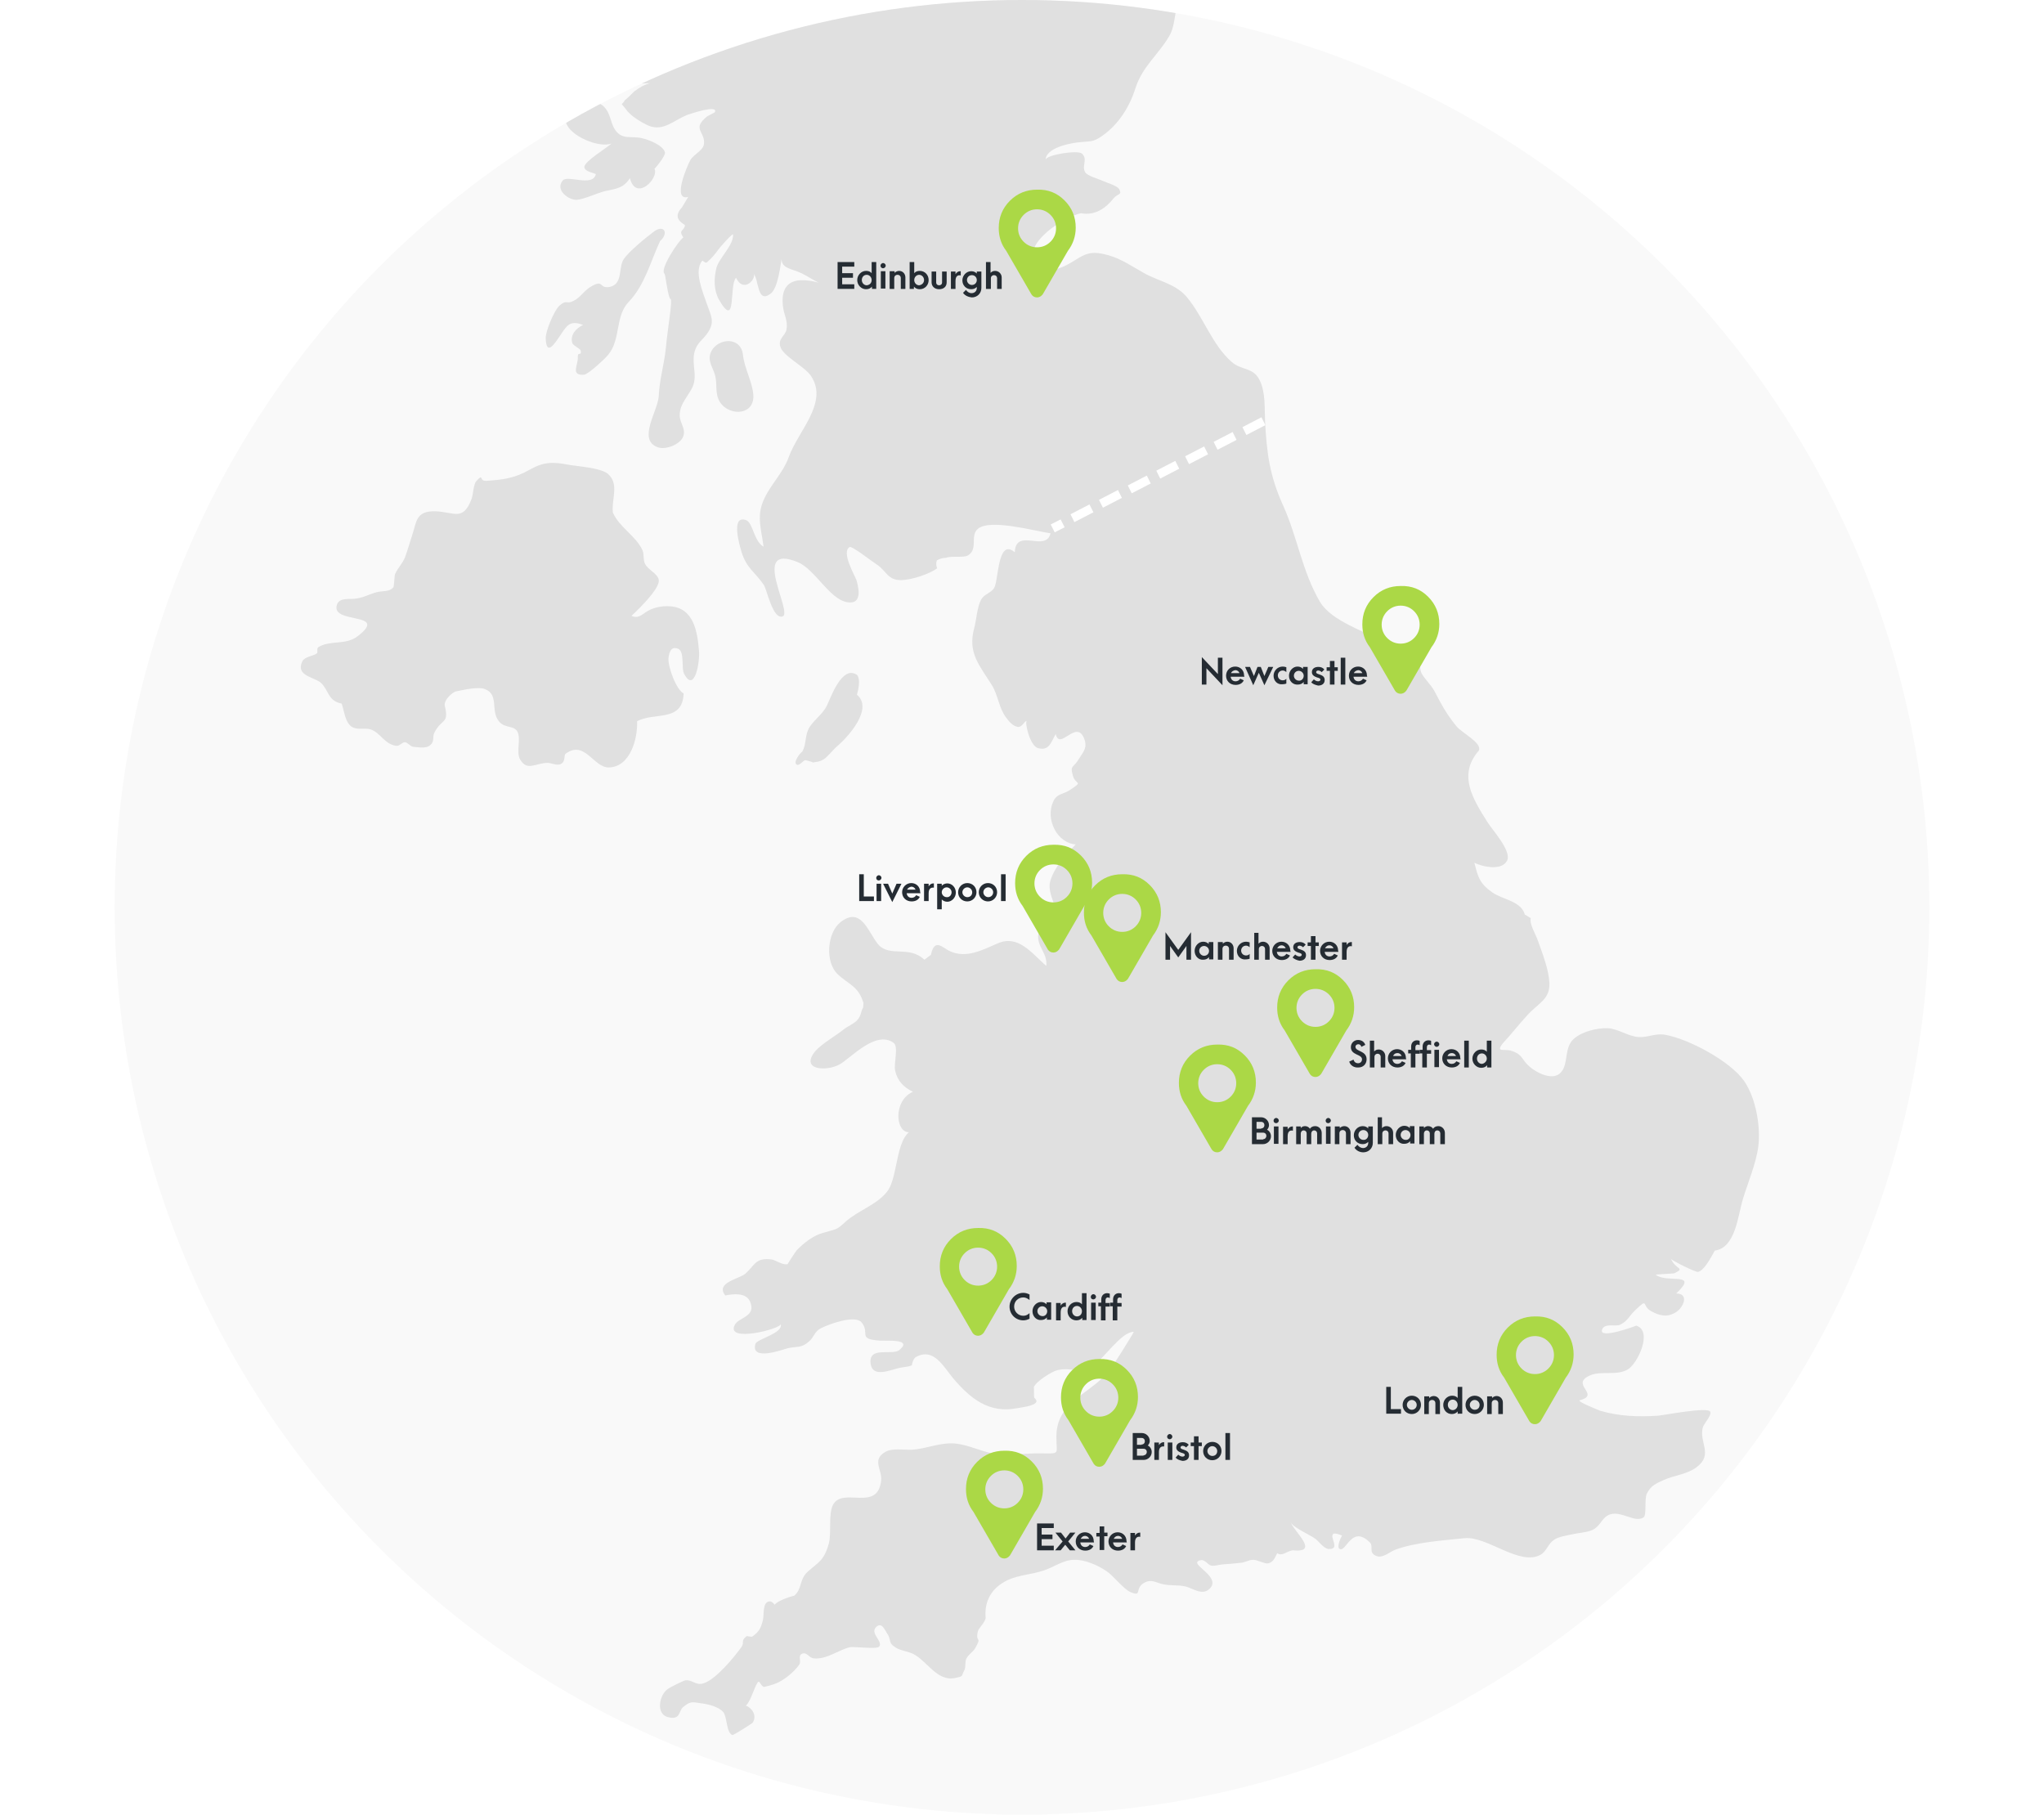<?xml version="1.0" encoding="utf-8"?>
<!-- Generator: Adobe Illustrator 22.1.0, SVG Export Plug-In . SVG Version: 6.00 Build 0)  -->
<svg version="1.1" id="Layer_1" xmlns="http://www.w3.org/2000/svg" xmlns:xlink="http://www.w3.org/1999/xlink" x="0px" y="0px"
	 viewBox="0 0 624 554" style="enable-background:new 0 0 624 554;" xml:space="preserve">
<style type="text/css">
	.st0{clip-path:url(#SVGID_2_);}
	.st1{fill:#F8F9FA;}
	.st2{fill:#878787;}
	.st3{fill:#333333;}
	.st4{clip-path:url(#SVGID_4_);}
	.st5{fill:#F9F9F9;}
	.st6{fill:#E0E0E0;}
	.st7{fill:#EAEDEF;}
	.st8{fill:#252C33;}
	.st9{fill:#FFFFFF;}
	.st10{fill:#ABD846;}
</style>
<g>
	<defs>
		<circle id="SVGID_3_" cx="312" cy="277" r="277"/>
	</defs>
	<clipPath id="SVGID_2_">
		<use xlink:href="#SVGID_3_"  style="overflow:visible;"/>
	</clipPath>
	<g class="st0">
		<rect x="-13" y="-24" class="st5" width="663" height="601"/>
		<g>
			<path class="st6" d="M263.6,306.2c-1.6-5.3-4.6-5.6-8-8.9c-3.7-3.7-3.1-12.3,0.8-15.6c6.4-5.3,8.6,2.8,11.6,6.5
				c3.4,4.2,9.5,0.3,14.2,4.8l2-1.5c1.1-5.3,3.6-2.1,5.8-1.1c5.1,2.3,9.9-0.4,14.6-2.4c6.2-2.7,10.2,2.8,14.8,6.9
				c0.5-4-3-5.8-2.4-9.8c0.5-3.6,1.8-4.2,5.4-4.5c1.4-2.1-2.9-7.6-1.8-11.5c1.3-4.4,4.6-8,7.8-11.3c-5.7-0.4-9.3-7.7-6.9-13
				c1.1-2.6,3-2.2,5.1-3.6c4.4-2.9,1.7-1.4,0.9-4.5c-0.9-3.2,0.2-2.1,2-5.2c1.3-2.1,2.6-3.3,1.4-6.2c-2.4-5.7-7.4,4-8.6-1.2
				c-1.5,2.6-2,5.2-5.4,4.3c-2.6-0.7-4.2-8.4-3.4-8.3c-0.8-0.1-1.4,2.1-2.9,1.8c-1.5-0.3-2.7-1.8-3.5-2.9c-2.2-2.9-2.4-6.9-4.4-10
				c-3.8-6-7.3-9.8-5.3-17.2c0.7-2.6,0.9-6.5,2.1-8.7c1-1.8,3-2,4-3.6c1.4-2.3,1-15.4,6.3-10.9c0.3-7.7,9.5,0.2,10.9-5.8
				c-4.6-0.6-18.3-4.5-22.1-1.4c-2.6,2.1,0.1,6.1-3,8.1c-1.3,0.9-5.1,0.1-6.8,0.8c-1,0-2,0.3-2.8,0.8c-0.3,0.8-0.2,1.6,0.1,2.4
				c-2.1,1.6-7.7,3.6-11.1,3.6c-4.1,0-4.4-2.9-7.4-4.8c-1-0.6-7.5-5.7-8.2-5.3c-2.7,1.5,1.6,8.7,2.1,10.2c1,3.5,1.3,7.5-3.1,6.6
				c-5.3-1.1-9.7-10.1-14.9-12.2c-14.7-6-1.3,15.5-4.6,16.6c-3,0.9-4.7-8-5.7-9.6c-2.7-4-5.2-5-6.8-10c-0.4-1.4-3.6-11.6,1.4-9.8
				c2.1,0.8,2.3,6.4,5.3,8.1c-0.6-4.9-2.1-9-0.2-13.7c2-5,6.1-8.6,7.9-13.7c2.9-8,12.2-16.6,6.8-24.7c-1.9-2.9-8.6-6.1-9.4-9
				c-0.7-2.5,1.5-3.2,1.9-5.2c0.5-2.8-0.8-4.4-1.1-7.2c-1.1-10.3,8-8.4,14.6-5.9c-3.7-0.5-6.7-3.3-10.1-4.6c-2.7-1-5.7-1.4-4.7-5.1
				c-0.5,2.8-1.2,10.2-3.6,11.9c-4.1,3-3.4-4-5.2-6.3c1.2,1.4-2.9,6.4-5.3,1.4c-2.2,2.1,0.3,16.2-5.2,6.7c-1.6-2.8-1.6-6.4-0.8-9.7
				c0.9-3.2,5.2-6.8,5.1-10.2c0-0.7-4.3,4.2-4.5,4.6c-1.2,1.6-2.1,2.7-3.5,3.9c-0.5,0.4-1.3-0.7-1.4-0.5c-2.7,3.1,0.2,9.6,1.4,13.2
				c1.1,3.3,2.5,5.2,0.5,8.4c-1.7,2.8-3.6,3.1-4.4,6.8c-0.6,3.2,0.8,6.3-0.2,9.4c-1,3.1-4.3,5.6-4.2,9.5c0.1,2.4,1.9,3.9,1.1,6.3
				c-0.9,2.5-5.5,4.3-7.9,3.3c-6.1-2.3,0.1-11,0.4-15.5c0.2-5.1,1.7-9.8,2.2-15c0.5-5.5,2.1-14.6,1.4-14.7c-0.7-0.1-1.6-7.6-1.8-7.7
				c-1.7-1.2,4.2-10.1,5.7-11.1c-1.6-2.5,0.2-1.8,0.5-3.7c0.1-0.4-4.4-1.8-0.9-5.5l1.9-3.2c-4.9,1.4-0.5-9.2,0.7-11.3
				c0.9-1.6,3.9-2.9,4.1-4.8c0.5-3.9-3.9-4.5,1-8.5l2.3-1.2c1.3-2.5-7.3,0.4-8.2,0.7c-4.2,1.6-7.4,5.2-11.9,3.4
				c-2.1-0.9-5.6-3-6.9-4.9c-2-2.7-1.5-0.9-0.4-3c-0.3,0.5,3.1-2.8,2.7-2.5c1.6-1.2,3-2.1,5-2.6c-2.9,0-19.4,1.3-20.3-1.5
				c-2.1-6.7,17.6-3.6,17.5-3.1c0.9-3.2-3.6-4.6,0.4-7.5c1.7-1.2,4.7,0,6.3-1.3c0.3-0.2-6.4-3.6-7.2-4.7c-3.1-4.2,0.6-5.2,2.6-8.1
				c3.3-4.9,3.6-12.3,8-16.5c1.1-1-1.9-4.1-3.5-6c-4.4-5.2,6.6-6.2,8.8-7.5c-2.5,1.4-2.7-2.1-4.2-2.5c-4.5-1.3-3.1,3.5-6.9,3.8
				c-3.4,0.3-3.1-4.6-3.1-7.4c-3.2-2.6-3.3-11,0.7-10.8c2.5,0.1,8.9,9.6,11.7,3.5c0.6-1.3-8.7-4-10.5-6.7c-1.2-1.9-2.4-5.3,0.2-7
				c0.7-0.5,4.1,0.2,3.5,0.9c1.6-2.1-4.3-5.9-5-7.8c-1.4-3.9,0.1-7.1,4-8.4c2.7-0.9,5.2-0.5,7.6,0.7c0.9,0.5,1.8,2.5,3,2.3
				c1-0.2,1.3-3.9,2.1-4.9c0.4-0.5,2.5,0.5,2.6,0.1c0.6-2.9,3.1-1.6,6-0.5c6.3,2.8,1.5-4.3-1.1-6c-2.6-1.6-5-1.8-6.6-4.7
				c-3.2-5.7-0.1-3.5,2.1-4.9c2.4-1.5,3.7,1.2,2.7-4c-0.6-3.5-3.3-5.7-0.4-8.6c2.7-2.6,13-0.4,14-2.2c0.1-0.2-7.9-6.5-7.8-9.3
				c0-2.2,1.7-4.3,2.4-6.3c0.9-2.7,0.4-6.1,1.7-8.5c5.4-10,13.3,3.7,18.7,6.1c1.7-3.8,3.1-11.4,8.5-7.2c3.6,2.8,0.2,4.8-0.4,8.7
				c2.1-1.1,2.2-3,3.7-4.5c2.2-2.2,3.7-1.2,5.5-1.7c3.3-0.8,5.5-2,9.2-2.8c1.1-2.6,4.1-0.2,6.6-0.1c5.4,0.4,7.4-3.4,12.2-4.6
				c1.7-0.4,2.9,0,4.2,0.2c0.5,0.1,0.1,1.3,0.8,1.4c0.8,0.2,1.6-0.3,2.4-0.2c1.1,0.1,4.7,0.1,5.3-0.6c0.8-0.8-2.2-3.7-0.9-4.2
				c0.5-0.2,2.8,0.9,3.7,0.9c1.7,0,2.8-0.9,4.6-0.7c1.3,0.2,2.4,1.3,3.9,1.5c1.4,0.2,2.3-1.9,3.7-0.4c2.8,2.9-8.4,12.4-3.3,14.3
				c2.1-0.5,3.2,1,1.4,2.7c-3,5.3-2.5,10.1-8.9,13.3c-2.3,1.1-4.5,1.4-6.3,3.3c-1.8,1.9-2.2,4.7-4,6.7c-3.7,4.3-9.8,6.6-13.8,10.5
				c-1.8,1.7-2.4,3.4-4.2,4.8c-0.5,0.4-6.2,4.1-6.4,3.9c1.4,1.8,3.2,1.6,2.2,4.4c-0.9,2.5,0.1,0.1-2.4,1.2c-3,1.3-2.8,1-6.2,0.6
				c-1.5-0.1-4.1-0.8-5.3,0.7c0.3-0.4,10.7,3.9,12.4,3.3c3.2-2.3,2.7,2.1,5.6,0.9c6.5-4,2.7,2.3,0.6,4.5c-1.1,1.1-2.9,3.9-4.5,4.1
				c-0.7,0.1-0.5-2.3-1.6-2c-1.7,0.5-20.7,10.6-17.5,13.1c-0.9-0.7,28-16.5,12.9-1.3c-1.9,1.9-9.3,8-3.9,8.7c4.7,0.6,6.7-6.1,9.7-8
				c2.2-1.4,5.7-1.5,8.2-2.4c3.1-1.2,6.1-2.6,9.2-3.8c1.7-0.6,2.2-0.4,3.5-1.2c1.8-1,3.1-3.3,5.4-4c6.2-2,10.7,4.7,16.9,4.1
				c4.6-0.5,7.5-3.1,12.4-2.4c1.6,1.2,2.2,0,4.1,0.4c1.1,0.2,2.9,1.1,3.9,1.3c0.9,0.2,1.7,0.8,2.4,0.9c0.8,0.1,1.4-1.2,3-0.5
				c2.3,1.8,6.2-0.9,8.8-1.1c2.2,3.1,4.4-0.2,7.1-0.5c2.9-0.3,6.2,1.4,8.5,3c3.1,2.2,3.7,4.1,4.7,7.7c0.4,1.4,2.5,6,2.3,7.2
				c-0.2,1.6-3.5,5.7-4.5,7.2c-1.5,2.4-3.7,3.6-5.3,5.9c-1.7,2.5-3.2,7.2-3.7,10.2c-0.5,3.1,0.5,5.7-0.4,8.7c-0.9,3-3.8,5.4-4.8,8.4
				c-1.3,3.7-0.9,7.3-2.8,10.5c-3.5,5.9-8.1,9.1-10.3,15.9c-1.8,5.7-5.1,10.9-10,14.4c-3.1,2.2-3.7,1.6-7.8,2.1
				c-2.5,0.3-9.5,1.7-9.6,5.3c0-1.5,9.8-3.1,11.1-1.9c1.9,1.7-0.2,3.8,1,5.7c0.6,1.1,4.3,2.1,5.3,2.6c1,0.5,4.6,1.5,5.1,2.6
				c0.9,1.8-0.4,1.2-1.7,2.7c-2.4,3-5.6,5.4-10,4.6c-5.2,1-18.4,9.6-13.8,15.4c3.2,4.1,9.1,0.8,12.2-1.2c3.5-2.3,5.6-2.6,9.9-1.4
				c4,1.1,7.4,3.5,11,5.5c4.7,2.6,9.6,3.2,13.1,7.4c4.9,5.9,7.7,14.5,13.5,19.6c3.1,2.8,6.6,1.6,8.6,5.6c1.9,3.7,1.5,8.6,1.7,12.6
				c0.5,9.7,1.4,16.7,5.5,25.7c4.4,9.7,5.8,20.2,11.3,29.5c3.5,5.8,13.8,9.1,20.1,12.3c2.8,1.4,7.7,3,9.7,5.6
				c1.1,1.4,0.5,2.6,1.2,3.9c1,1.8,2.7,3.3,3.8,5.2c2.3,4.4,3.8,7.2,6.8,10.9c1.7,2.1,7.8,5,6.9,7.4c-6.5,7.4-2,14.6,2.6,21.9
				c1.5,2.4,7.4,8.8,6,11.7c-1.6,3.3-7.6,1.9-10,0.7c1.1,4.4,1.6,6.3,5.4,9c3.2,2.3,8.8,2.6,10,6.8l1.8,1.1c-0.4,2,1.5,4.8,2.2,6.9
				c1.4,4,3.3,8.7,3.5,12.9c0.2,5.1-3.5,6.2-6.7,9.8c-2.6,2.8-4.9,5.8-7.5,8.6c-2.4,3,0.6,1.6,2.6,2.3c3.6,1.2,2.9,2.5,5.5,4.8
				c1.9,1.7,7.2,4.7,9.7,1.7c2.3-2.7,0.8-7.3,3.8-10.1c2.5-2.3,7.2-3.4,10.4-3.3c3.3,0.2,6.2,2.5,9.4,2.7c2.8,0.2,5.1-1.2,8.1-0.7
				c7.3,1.3,20,8.1,24.2,14.2c3.5,5.1,5,13.7,4.3,19.7c-0.7,5.5-3.1,10.9-4.7,16.2c-1.6,5.1-2.2,14.9-8.6,15.8c-1,1.7-3.1,6-5.1,6.5
				c-0.7,0.2-8.1-3.5-8.3-4c1.5,3.4,4.5,2.7,1.1,4.4c-0.4,0.2-6,0.3-5.7,0.5c3.4,2.7,13.4-1.1,6.2,5.7c4,0,2.3,4.1,0.1,5.6
				c-2.8,1.9-5.4,1.1-7.7-0.2c-3.1-1.6-0.6-4.4-5-0.2c-1.7,1.6-2.3,3.4-4.7,4.4c-1.4,0.5-4.6-0.6-5.3,1.4
				c-1.2,3.2,10.6-1.2,10.4-1.2c5.2,1.6,0.4,11.7-2.6,13.4c-3.5,2-8.1,0.3-11.5,1.8c-6.3,2.8,3.4,5.8-3.1,7.6
				c-1.2,0.3,6.3,3.2,6.2,3.2c5.9,1.7,11.5,1.9,17.7,1.5c1.5-0.1,15.3-2.8,15.9-1.2c0.5,1.2-2,3.6-2.3,4.9
				c-1.1,4.5,3.2,8.1-1.7,11.9c-2.9,2.3-7,2.6-10.1,4c-2.2,1-4.1,1.7-5.3,4.3c-0.7,1.5,0,6.4-0.9,7.1c-2.7,2-7.3-2.5-10.9-0.6
				c-2.2,1.2-2.4,3.7-5.3,4.7c-1.7,0.6-3.8,0.7-5.6,1.1c-1.7,0.4-4.1,0.7-5.6,1.7c-1.7,1.1-2.3,3.5-4,4.5c-6.4,3.7-16.4-5.7-23.3-5
				c-6.6,0.7-14.8,1.2-21.1,3.5c-1.7,0.6-3.9,2.8-5.9,1.9c-2.5-1.1-0.6-2.9-2-4.2c-5.5-5.3-7.1,3.1-9.1,2.1
				c-1.1-0.5,0.3-3.5,0.7-4.1c-0.5-0.2-2.2-0.9-2.7-0.5c-1.2,1,2.3,4.8-1.4,4.6c-1.4-0.1-2.8-2.1-3.9-3c-1.5-1.2-7.1-3.6-7.7-5.2
				c1,2.9,9.1,9.5,0.6,8.6c-1.9,0.3-3.1,1.9-4.7,0.9c-1,2-1.3,2.7-2.8,3.1c-0.9,0.2-3.3-1.1-4.5-1.1c-1.4,0-2.5,0.8-3.7,0.9
				c-1.8,0.2-3.9,0.4-5.7,0.5c-1.2,0.1-2,0.5-3.3,0.4c-1.1-0.1-2-1.9-3.2-1.7c-4.8,0.8,6.1,4.7,2.8,8.5c-2.4,2.7-5.5-0.1-7.8-0.5
				c-2.2-0.5-4.4-0.1-6.9-0.7c-2-0.5-3.3-1.5-5.3-0.5c-3.4,1.8-0.6,4.5-4.3,3c-2.2-0.9-5.3-5.1-7.5-6.5c-2.7-1.8-6.5-3.5-9.9-3.4
				c-3.4,0.1-6.1,2.3-9.3,3.3c-3.6,1.2-7.4,1.3-10.9,2.9c-4.8,2.3-7.2,6.3-6.7,11.6c-0.3,1.5-2.2,3.1-2.4,4.1
				c-0.8,3.6,1.4,1.2-0.8,5.1c-0.7,1.2-2,1.8-2.7,3.2c-0.5,1-0.1,2.6-0.6,3.5c-1.1,2-0.1,1.8-2.9,2.4c-5.5,1.1-8.5-5.3-12.8-7.4
				c-1.4-0.7-3.8-1-5.1-1.8c-2.8-1.7-1.2-2.2-2.9-4.6c-0.6-0.9-1.6-3.6-3.4-1.6c-1.6,1.9,2.3,4.2,1.1,5.8c-0.7,0.9-7.7-0.1-9,0.2
				c-3.6,0.9-6.9,3.7-10.9,3.4c-1.6-0.1-2.1-2.1-3.7-1.4c-1.3,0.6-0.1,2.3-0.8,3.3c-1.7,2.4-5,5.1-7.8,6c-1,0.3-1.9,0.6-2.9,0.8
				c-0.7,0.1-1.4-1.7-1.7-1.6c-1,0.4-2.3,6-3.9,7.3c2,0.8,3.4,3.1,2.1,5.2c-0.1,0.2-5.9,3.9-6.2,3.8c-1.9-0.6-1.6-5.6-2.8-7
				c-1.5-1.7-4.5-2.4-6.8-2.7c-2.8-0.4-3.2-0.7-5.5,1.2c-1.4,1.2-0.7,4.1-4.7,3c-3.6-1-2.6-6.7,0.1-8.6c0.5-0.4,4.7-2.5,5.3-2.6
				c2.1-0.3,3.2,1.7,5.6,0.9c3.8-1.2,9.4-8.1,11.5-11c1.1-1.6-0.3-1.8,1.5-3.3c0.3-0.3,1.5,0.3,1.9,0c2-1.4,2.6-2.6,3.2-5
				c0.4-1.6-0.2-5.4,1.9-5.7c1.6-0.2,2.2,2.6,3.3,2.9c-6.1-1.8,4.8-4.9,4.3-4.6c2.5-2,1.6-5.1,4.1-7.3c3.3-3,5-3.3,6.5-8.6
				c0.9-3.3-0.2-9,1.3-11.9c3-5.6,13.7,2.4,14.7-7.5c0.3-3.2-2.9-6.2,1.2-8.6c2.1-1.3,5.9-0.6,8.2-0.7c4.5-0.3,8.6-2.3,13.2-1.9
				c3.9,0.4,7.4,2.2,11.3,3c5,0.9,9.9-0.1,14.9,0c6.2,0.1,4.6,0.3,4.7-5.2c0-8.4,6.4-11.5,12.1-16.1c3.4-2.7,5.3-5.7,7.7-9.5
				c0.4-0.7,4-6.3,3.8-6.3c-3.8,0-8.9,8-12.1,10c-4.9,3-6.7,0.7-11.2,1.7c-1.7,0.4-6.6,3.5-7.2,5.2c0.1-0.2,0,3.1,0.1,2.9
				c-0.2,0.4,1.1,1,0.6,1.7c-0.7,1.2-4.7,1.6-5.7,1.8c-8.6,1.7-14.3-2.8-19.7-9.2c-2.9-3.5-5.9-9.4-11.3-6.4
				c-0.9,0.5-1.3,2.5-1.2,2.5c-1,0.5-2.3,0.5-3.8,0.8c-2.7,0.6-8.1,3.1-8.8-1.1c-0.9-5.7,6.5-2.6,8.7-4.3c4.3-3.5-3.6-2.8-5.8-2.9
				c-7.2-0.5-2.9-2.2-5.7-5.6c-1.9-2.3-9.6,0.4-12.4,1.8c-2,1-2.1,2.8-3.7,4.1c-2.2,2-3.7,1.4-6.4,2c-1.5,0.4-11.4,4.1-9.9-1.3
				c0.4-1.5,8.7-3.3,7.7-6.1c0.5,1.4-16.9,5.9-14,0.3c1.2-2.4,6.8-2.5,4.6-7.3c-1.3-2.6-5-2.2-7.5-1.7c-3.1-4,4.3-5,6.2-6.7
				c2.9-2.6,3-4.9,7.9-4.3c1.4,0.2,3.5,1.9,5,1.4c-0.2,0.1,2.5-4,2.8-4.3c2.3-2.3,5-4.4,7.9-5.2c4-1.2,4-0.7,6.8-3.3
				c3.8-3.5,9.6-5.2,12.8-9.3c3.7-4.6,2.3-18.4,9.1-19.2c-6,4.8-8.4-8.1-1.2-11.3c-2.8-1.3-4.7-3.3-5.4-6.3
				c-0.6-2.4,1.2-7.5-0.6-8.7c-5.4-3.7-12.6,4.4-16.3,6.6c-3.7,2.2-12.4,2-7.5-4c1.9-2.2,6.1-4.6,8.5-6.5c1.3-1.1,3.5-1.9,4.5-3.2
				c1-1.2,0.9-2.6,1.6-3.6L263.6,306.2z"/>
			<path class="st6" d="M244.9,229.5c1.4-2.4,0.7-5.1,2.3-7.6c1.6-2.4,4-3.9,5.3-6.6c1.1-2.3,4.6-12.5,9.2-9.2c0,0,1.3,1.3-0.1,6
				c5.1,4.2-2.6,12.8-5.9,15.6c-1.3,1.1-3,3.3-4.2,4.1c-1.6,0.9-2,0.7-3.4,1c0.4-0.1-2.1-0.7-2.1-0.7c-0.7-0.2-1.7,1.6-2.6,1.4
				C241.8,233,244.3,229.8,244.9,229.5z"/>
			<path class="st6" d="M187.1,156.5c2,4.5,7,7.1,9,11.4c0.6,1.3,0.2,3.1,0.8,4.2c0.9,1.9,3.8,2.9,4.2,4.9c0.6,2.9-8.3,11-8.3,11
				c1.7,0.9,2.9-0.1,4.2-1c2.1-1.5,5-2.1,7.6-1.9c7.1,0.5,8.3,7.5,8.8,13.7c0.3,3.3-1.4,13.1-4.6,6.8c-0.8-1.5,0.2-6.6-1.7-7.5
				c-2.3-1-2.8,1.2-3,2.6c-0.4,2.4,2.3,9.9,4.6,11c-0.3,8.9-8.9,5.6-14.2,8.5c0.2,5.2-2,13.9-8.6,14.1c-4.7,0.1-7.4-8.5-13.2-4.2
				c-0.7,0.5,0.1,2.2-1.4,3.1c-1.2,0.7-2.9-0.3-4.2-0.3c-3.8,0.1-6.1,2.6-8.3-1c-1.4-2.4,0.5-6.6-1-8.8c-1.3-1.7-3.7-0.7-5.5-2.9
				c-2.6-3.2,0.1-8.1-4.2-9.8c-2.1-0.9-6.9,0.3-9,0.7c-0.8,0.2-3.7,2.5-3.3,4.4c1.3,5.6-0.8,3.7-3.1,8c-0.9,1.6,0.2,2.8-1.5,4.1
				c-1.3,1-3.6,0.5-5,0.4c-1-0.1-1.6-1.3-2.6-1.4c-0.7-0.1-1.6,1.2-2.6,1.1c-3.7-0.5-4.7-3.9-7.8-5c-1.8-0.6-4,0.3-5.8-0.8
				c-2.1-1.4-2.3-4.9-3.1-7.1c-4.2-0.8-3.8-3.9-6.3-6.3c-1.9-1.8-7.9-2.1-5.7-6.6c0.8-1.5,3.1-1.5,4.4-2.4c0.5-0.4-0.2-1.6,0.6-2
				c3.6-2.1,8.2-0.5,11.8-3.2c10.1-7.7-8.5-3.5-6.2-9.8c0.8-2.1,3.8-1.5,5.4-1.7c2.7-0.3,4.1-1.3,6.7-2c1.9-0.5,3.8,0,5.1-1.5
				c0.2-0.2,0.3-3.4,0.5-4c0.8-1.9,2.3-3.2,3.1-5.3c0.7-1.9,1.4-4.4,2.1-6.5c1.4-4.2,1.1-7.6,7.2-7.4c5.6,0.2,8.3,3.1,10.9-3.6
				c0.6-1.5,0.6-4.6,1.5-5.6c2.4-2.6,0.7,0,3-0.1c5-0.3,8.8-0.8,13.3-3.4c4.4-2.5,7.2-2.4,11.9-1.5c2.9,0.5,9.6,0.9,11.9,2.7
				C189.2,147.7,186.6,152.4,187.1,156.5z"/>
			<path class="st6" d="M201.5,73.6c-3,6.5-4.7,13.5-9.6,18.6c-4.2,4.4-2.3,11.5-6.3,16.2c-0.8,1-6,5.9-7.3,6
				c-4.2,0.3-1.8-2.9-1.9-5.3c-0.1-2,1.2-0.2,0.9-2c-0.1-0.7-2.3-1.5-2.6-2.4c-0.7-2.5,1.2-4.5,3.3-5.5c-4-1.5-4.9,0.1-6.9,3.1
				c-1.7,2.5-4.3,6.7-4.5,1c-0.1-2.1,2.6-8.6,4.2-10c2.3-2,2.1-0.3,4.2-1.4c2.3-1.1,3.3-3.2,5.4-4.4c4.1-2.4,2.3,0.7,5.7,0.1
				c4.1-0.8,2.7-5.9,4.2-8.3c1.5-2.4,6.8-6.7,9.2-8.5C202.7,68.3,204.3,71.2,201.5,73.6z"/>
			<path class="st6" d="M192.3,54.4c-2,3.1-4.2,3.2-7.4,3.9c-2.6,0.6-6.4,2.5-8.8,2.7c-2.3,0.2-6.8-2.9-4.3-5.9
				c1.5-1.8,9.1,2.1,10.1-1.9c0.1-0.3-3.5-0.7-3.5-2.2c0-1.8,7-5.9,8.3-7.2c-3.8,1.5-12.8-2.3-13.9-6.4c-1.4-5.3,7.6-8.6,11.5-4.9
				c2.2,2.1,2,5.1,3.6,7.3c2.2,3,4.8,1.6,8.1,2.4c1.9,0.4,6.4,2.1,7,4.3c0.3,1-3.1,5.1-3.2,5C201.3,54.3,194.2,61.7,192.3,54.4z"/>
			<path class="st6" d="M176.1-3.7c2.1,3.9,0.8,10.8-5,7C165.7-0.3,173.6-6.9,176.1-3.7z"/>
			<path class="st6" d="M165.5,31.3c-3,4.6-8.2,5.9-12.1,9.4c-1.3,1.2-7.9,9.5-7.7,1.8c0.1-4,12.2-7.2,15-10.6c0.9-1.1,3-6.4,5-5.5
				C167.6,27.3,166.3,30,165.5,31.3z"/>
			<path class="st6" d="M226.8,108.2c0.4,4.2,3,8.6,3.2,12.6c0.2,6.5-8.5,6.3-10.7,1c-0.9-2.2-0.4-4.6-0.9-6.8
				c-0.4-2.1-2.1-4.2-1.7-6.4C217.7,103.4,226,102.1,226.8,108.2z"/>
		</g>
		<g>
			<path class="st8" d="M368.3,204v5h-1.4v-8.4l4.9,5.2v-5h1.4v8.4L368.3,204z"/>
			<path class="st8" d="M379.9,206.6h-4.2c0.1,0.9,0.7,1.4,1.5,1.4c0.6,0,1.1-0.3,1.4-0.8l1.1,0.5c-0.4,0.9-1.3,1.4-2.5,1.4
				c-1.7,0-2.9-1.2-2.9-2.8s1.2-2.8,2.8-2.8c1.5,0,2.7,1.1,2.7,2.7L379.9,206.6z M375.8,205.5h2.6c-0.2-0.5-0.6-0.9-1.3-0.9
				C376.5,204.7,376,205,375.8,205.5z"/>
			<path class="st8" d="M386,209.2l-1.7-3.8l-1.7,3.8l-2.5-5.6h1.5l1.2,2.8l1.1-2.8h1l1.1,2.8l1.2-2.8h1.5L386,209.2z"/>
			<path class="st8" d="M388.8,206.3c0-1.5,1.2-2.8,2.8-2.8c0.4,0,0.8,0.1,1.1,0.2v1.5c-0.3-0.3-0.7-0.5-1.1-0.5
				c-0.9,0-1.5,0.7-1.5,1.5c0,0.8,0.6,1.5,1.5,1.5c0.5,0,0.9-0.2,1.1-0.5v1.5c-0.3,0.1-0.7,0.2-1.1,0.2
				C390,209.1,388.8,207.9,388.8,206.3z"/>
			<path class="st8" d="M393.5,206.3c0-1.5,1.2-2.8,2.6-2.8c0.8,0,1.3,0.3,1.7,0.7v-0.6h1.4v5.3H398l0-0.7c-0.4,0.5-1,0.8-1.8,0.8
				C394.7,209.1,393.5,207.9,393.5,206.3z M398,206.3c0-0.8-0.7-1.5-1.5-1.5c-0.9,0-1.5,0.7-1.5,1.5c0,0.8,0.7,1.5,1.5,1.5
				C397.3,207.9,398,207.2,398,206.3z"/>
			<path class="st8" d="M400.3,208.3l0.8-0.9c0.4,0.4,0.9,0.6,1.3,0.6c0.4,0,0.7-0.2,0.7-0.5c0-0.4-0.4-0.5-1.1-0.7
				c-0.8-0.3-1.5-0.7-1.5-1.6c0-1.1,0.9-1.6,2-1.6c0.8,0,1.4,0.3,1.8,0.8l-0.8,0.8c-0.3-0.3-0.7-0.5-1.1-0.5c-0.3,0-0.6,0.2-0.6,0.5
				c0,0.4,0.4,0.5,1,0.7c0.8,0.3,1.6,0.6,1.6,1.7c0,1.1-0.8,1.7-2,1.7C401.5,209.1,400.7,208.8,400.3,208.3z"/>
			<path class="st8" d="M406,204.8h-1v-1.1h1v-1.9h1.4v1.9h1v1.1h-1v4.2H406V204.8z"/>
			<path class="st8" d="M409.3,200.8h1.4v8.2h-1.4V200.8z"/>
			<path class="st8" d="M417.4,206.6h-4.2c0.1,0.9,0.7,1.4,1.5,1.4c0.6,0,1.1-0.3,1.4-0.8l1.1,0.5c-0.4,0.9-1.3,1.4-2.5,1.4
				c-1.7,0-2.9-1.2-2.9-2.8s1.2-2.8,2.8-2.8c1.5,0,2.7,1.1,2.7,2.7L417.4,206.6z M413.3,205.5h2.6c-0.2-0.5-0.6-0.9-1.3-0.9
				C414,204.7,413.5,205,413.3,205.5z"/>
		</g>
		<g>
			<path class="st8" d="M423.2,423.4h1.4v6.8h3.1v1.4h-4.5V423.4z"/>
			<path class="st8" d="M428.2,428.9c0-1.5,1.2-2.8,2.8-2.8c1.6,0,2.8,1.2,2.8,2.8c0,1.5-1.2,2.8-2.8,2.8
				C429.4,431.7,428.2,430.5,428.2,428.9z M432.5,428.9c0-0.8-0.7-1.5-1.5-1.5c-0.8,0-1.5,0.7-1.5,1.5c0,0.8,0.7,1.5,1.5,1.5
				C431.8,430.4,432.5,429.8,432.5,428.9z"/>
			<path class="st8" d="M434.9,426.3h1.4v0.5c0.4-0.4,0.9-0.6,1.4-0.6c1.1,0,1.9,0.9,1.9,2v3.5h-1.4v-3.3c0-0.6-0.4-1-1-1
				c-0.6,0-1,0.4-1,1v3.3h-1.4V426.3z"/>
			<path class="st8" d="M440.6,428.9c0-1.5,1.2-2.8,2.7-2.8c0.7,0,1.3,0.2,1.7,0.7v-3.4h1.4v8.2H445l0-0.7c-0.4,0.5-1,0.8-1.8,0.8
				C441.7,431.7,440.6,430.5,440.6,428.9z M445,428.9c0-0.9-0.7-1.6-1.5-1.6c-0.9,0-1.5,0.7-1.5,1.6c0,0.9,0.7,1.6,1.5,1.6
				C444.3,430.5,445,429.8,445,428.9z"/>
			<path class="st8" d="M447.4,428.9c0-1.5,1.2-2.8,2.8-2.8c1.6,0,2.8,1.2,2.8,2.8c0,1.5-1.2,2.8-2.8,2.8
				C448.6,431.7,447.4,430.5,447.4,428.9z M451.7,428.9c0-0.8-0.7-1.5-1.5-1.5c-0.8,0-1.5,0.7-1.5,1.5c0,0.8,0.7,1.5,1.5,1.5
				C451.1,430.4,451.7,429.8,451.7,428.9z"/>
			<path class="st8" d="M454.1,426.3h1.4v0.5c0.4-0.4,0.9-0.6,1.4-0.6c1.1,0,1.9,0.9,1.9,2v3.5h-1.4v-3.3c0-0.6-0.4-1-1-1
				c-0.6,0-1,0.4-1,1v3.3h-1.4V426.3z"/>
		</g>
		<g>
			<path class="st8" d="M345.8,437.5h2.8c1.3,0,2.4,1.1,2.4,2.4c0,0.5-0.2,1-0.6,1.4c0.8,0.4,1.2,1.2,1.2,2c0,1.3-1.1,2.4-2.4,2.4
				h-3.4V437.5z M348.5,441c0.6,0,1-0.4,1-1c0-0.6-0.4-1-1-1h-1.4v2.1H348.5z M349.1,444.3c0.6,0,1-0.5,1-1c0-0.6-0.4-1-1-1h-2v2.1
				H349.1z"/>
			<path class="st8" d="M353.8,443.3v2.4h-1.4v-5.3h1.4v0.8c0.3-0.5,0.8-0.9,1.4-0.9c0.1,0,0.1,0,0.2,0v1.3
				C354.6,441.5,353.8,441.8,353.8,443.3z"/>
			<path class="st8" d="M356.3,438.6c0-0.4,0.4-0.8,0.8-0.8c0.4,0,0.8,0.4,0.8,0.8s-0.4,0.8-0.8,0.8
				C356.7,439.4,356.3,439.1,356.3,438.6z M356.5,440.4h1.4v5.3h-1.4V440.4z"/>
			<path class="st8" d="M358.9,445l0.8-0.9c0.4,0.4,0.9,0.6,1.3,0.6c0.4,0,0.7-0.2,0.7-0.5c0-0.4-0.4-0.5-1.1-0.7
				c-0.8-0.3-1.5-0.7-1.5-1.6c0-1.1,0.9-1.6,2-1.6c0.8,0,1.4,0.3,1.8,0.8l-0.8,0.8c-0.3-0.3-0.7-0.5-1.1-0.5c-0.3,0-0.6,0.2-0.6,0.5
				c0,0.4,0.4,0.5,1,0.7c0.8,0.3,1.6,0.6,1.6,1.7c0,1.1-0.8,1.7-2,1.7C360,445.8,359.3,445.5,358.9,445z"/>
			<path class="st8" d="M364.5,441.5h-1v-1.1h1v-1.9h1.4v1.9h1v1.1h-1v4.2h-1.4V441.5z"/>
			<path class="st8" d="M367.3,443c0-1.5,1.2-2.8,2.8-2.8c1.6,0,2.8,1.2,2.8,2.8c0,1.5-1.2,2.8-2.8,2.8
				C368.5,445.8,367.3,444.6,367.3,443z M371.6,443c0-0.8-0.7-1.5-1.5-1.5c-0.8,0-1.5,0.7-1.5,1.5c0,0.8,0.7,1.5,1.5,1.5
				C371,444.5,371.6,443.9,371.6,443z"/>
			<path class="st8" d="M374.1,437.5h1.4v8.2h-1.4V437.5z"/>
		</g>
		<g>
			<path class="st8" d="M308.2,398.9c0-2.3,1.9-4.2,4.2-4.2c0.7,0,1.3,0.2,1.9,0.5v1.7c-0.6-0.5-1.2-0.8-1.9-0.8
				c-1.6,0-2.8,1.2-2.8,2.8c0,1.5,1.2,2.8,2.8,2.8c0.8,0,1.3-0.3,1.9-0.8v1.7c-0.6,0.3-1.2,0.5-1.9,0.5
				C310.1,403.1,308.2,401.3,308.2,398.9z"/>
			<path class="st8" d="M315.2,400.3c0-1.5,1.2-2.8,2.6-2.8c0.8,0,1.3,0.3,1.7,0.7v-0.6h1.4v5.3h-1.3l0-0.7c-0.4,0.5-1,0.8-1.8,0.8
				C316.4,403.1,315.2,401.9,315.2,400.3z M319.7,400.3c0-0.8-0.7-1.5-1.5-1.5c-0.9,0-1.5,0.7-1.5,1.5c0,0.8,0.7,1.5,1.5,1.5
				C319,401.9,319.7,401.2,319.7,400.3z"/>
			<path class="st8" d="M323.8,400.7v2.4h-1.4v-5.3h1.4v0.8c0.3-0.5,0.8-0.9,1.4-0.9c0.1,0,0.1,0,0.2,0v1.3
				C324.6,398.8,323.8,399.1,323.8,400.7z"/>
			<path class="st8" d="M325.9,400.3c0-1.5,1.2-2.8,2.7-2.8c0.7,0,1.3,0.2,1.7,0.7v-3.4h1.4v8.2h-1.3l0-0.7c-0.4,0.5-1,0.8-1.8,0.8
				C327.1,403.1,325.9,401.9,325.9,400.3z M330.3,400.3c0-0.9-0.7-1.6-1.5-1.6c-0.9,0-1.5,0.7-1.5,1.6c0,0.9,0.7,1.6,1.5,1.6
				C329.7,401.9,330.3,401.2,330.3,400.3z"/>
			<path class="st8" d="M333,395.9c0-0.4,0.4-0.8,0.8-0.8c0.4,0,0.8,0.4,0.8,0.8s-0.4,0.8-0.8,0.8C333.3,396.7,333,396.4,333,395.9z
				 M333.1,397.7h1.4v5.3h-1.4V397.7z"/>
			<path class="st8" d="M336.2,398.8h-0.9v-1.1h0.9v-1c0-1.1,0.7-1.9,1.8-1.9c0.4,0,0.7,0.1,0.8,0.2v1.3c-0.2-0.1-0.4-0.2-0.6-0.2
				c-0.4,0-0.7,0.3-0.7,0.8v0.9h1.3v1.1h-1.3v4.2h-1.4V398.8z"/>
			<path class="st8" d="M339.8,398.8h-0.9v-1.1h0.9v-1c0-1.1,0.7-1.9,1.8-1.9c0.4,0,0.7,0.1,0.8,0.2v1.3c-0.2-0.1-0.4-0.2-0.6-0.2
				c-0.4,0-0.7,0.3-0.7,0.8v0.9h1.3v1.1h-1.3v4.2h-1.4V398.8z"/>
		</g>
		<g>
			<path class="st8" d="M382.2,341.1h2.8c1.3,0,2.4,1.1,2.4,2.4c0,0.5-0.2,1-0.6,1.4c0.8,0.4,1.2,1.2,1.2,2c0,1.3-1.1,2.4-2.4,2.4
				h-3.4V341.1z M385,344.5c0.6,0,1-0.4,1-1c0-0.6-0.4-1-1-1h-1.4v2.1H385z M385.6,347.8c0.6,0,1-0.5,1-1c0-0.6-0.4-1-1-1h-2v2.1
				H385.6z"/>
			<path class="st8" d="M388.8,342.1c0-0.4,0.4-0.8,0.8-0.8c0.4,0,0.8,0.4,0.8,0.8s-0.4,0.8-0.8,0.8
				C389.1,342.9,388.8,342.6,388.8,342.1z M388.9,343.9h1.4v5.3h-1.4V343.9z"/>
			<path class="st8" d="M393.1,346.9v2.4h-1.4v-5.3h1.4v0.8c0.3-0.5,0.8-0.9,1.4-0.9c0.1,0,0.1,0,0.2,0v1.3
				C393.9,345,393.1,345.3,393.1,346.9z"/>
			<path class="st8" d="M395.7,343.9h1.4v0.5c0.3-0.4,0.8-0.6,1.3-0.6c0.6,0,1.2,0.3,1.5,0.8c0.3-0.5,0.9-0.8,1.6-0.8
				c1.1,0,2,0.9,2,2.1v3.4h-1.4v-3.3c0-0.5-0.4-0.9-0.9-0.9c-0.6,0-0.9,0.5-0.9,1v3.2h-1.4v-3.3c0-0.5-0.4-0.9-0.9-0.9
				c-0.6,0-0.9,0.5-0.9,1v3.2h-1.4V343.9z"/>
			<path class="st8" d="M404.7,342.1c0-0.4,0.4-0.8,0.8-0.8c0.4,0,0.8,0.4,0.8,0.8s-0.4,0.8-0.8,0.8
				C405,342.9,404.7,342.6,404.7,342.1z M404.8,343.9h1.4v5.3h-1.4V343.9z"/>
			<path class="st8" d="M407.6,343.9h1.4v0.5c0.4-0.4,0.9-0.6,1.4-0.6c1.1,0,1.9,0.9,1.9,2v3.5h-1.4v-3.3c0-0.6-0.4-1-1-1
				c-0.6,0-1,0.4-1,1v3.3h-1.4V343.9z"/>
			<path class="st8" d="M413.5,350.4l0.9-0.9c0.4,0.6,1.1,1,1.7,1c0.9,0,1.6-0.6,1.6-1.6v-0.3c-0.4,0.4-0.9,0.7-1.7,0.7
				c-1.6,0-2.7-1.2-2.7-2.7c0-1.5,1.2-2.8,2.7-2.8c0.8,0,1.3,0.3,1.7,0.7v-0.6h1.4v5c0,1.7-1.3,2.9-2.9,2.9
				C415.1,351.8,414.1,351.3,413.5,350.4z M417.7,346.5c0-0.9-0.7-1.5-1.5-1.5c-0.9,0-1.5,0.7-1.5,1.5c0,0.8,0.7,1.5,1.5,1.5
				C417,348.1,417.7,347.4,417.7,346.5z"/>
			<path class="st8" d="M420.5,341.1h1.4v3.3c0.4-0.4,0.8-0.6,1.4-0.6c1.1,0,2,0.9,2,2v3.5h-1.4v-3.3c0-0.5-0.4-0.9-0.9-0.9
				c-0.6,0-1,0.4-1,0.9v3.3h-1.4V341.1z"/>
			<path class="st8" d="M426.1,346.5c0-1.5,1.2-2.8,2.6-2.8c0.8,0,1.3,0.3,1.7,0.7v-0.6h1.4v5.3h-1.3l0-0.7c-0.4,0.5-1,0.8-1.8,0.8
				C427.3,349.3,426.1,348.1,426.1,346.5z M430.6,346.5c0-0.8-0.7-1.5-1.5-1.5c-0.9,0-1.5,0.7-1.5,1.5c0,0.8,0.7,1.5,1.5,1.5
				C429.9,348.1,430.6,347.4,430.6,346.5z"/>
			<path class="st8" d="M433.3,343.9h1.4v0.5c0.3-0.4,0.8-0.6,1.3-0.6c0.6,0,1.2,0.3,1.5,0.8c0.3-0.5,0.9-0.8,1.6-0.8
				c1.1,0,2,0.9,2,2.1v3.4h-1.4v-3.3c0-0.5-0.4-0.9-0.9-0.9c-0.6,0-0.9,0.5-0.9,1v3.2h-1.4v-3.3c0-0.5-0.4-0.9-0.9-0.9
				c-0.6,0-0.9,0.5-0.9,1v3.2h-1.4V343.9z"/>
		</g>
		<g>
			<g>
				
					<rect x="321.2" y="159.1" transform="matrix(0.892 -0.452 0.452 0.892 -37.662 163.376)" class="st9" width="3.4" height="2.7"/>
			</g>
			<g>
				<path class="st9" d="M328,159.4l-1.2-2.4l5.8-3l1.2,2.4L328,159.4z M336.7,155l-1.2-2.4l5.8-3l1.2,2.4L336.7,155z M345.5,150.6
					l-1.2-2.4l5.8-3l1.2,2.4L345.5,150.6z M354.2,146.1l-1.2-2.4l5.8-3l1.2,2.4L354.2,146.1z M363,141.7l-1.2-2.4l5.8-3l1.2,2.4
					L363,141.7z M371.7,137.3l-1.2-2.4l5.8-3l1.2,2.4L371.7,137.3z M380.5,132.8l-1.2-2.4l5.8-3l1.2,2.4L380.5,132.8z"/>
			</g>
		</g>
		<g>
			<path class="st8" d="M411.9,324.1l1.3-0.6c0.2,0.7,0.7,1.1,1.4,1.1c0.7,0,1.2-0.5,1.2-1.2c0-1.6-3.4-1.2-3.4-3.7
				c0-1.3,1-2.2,2.2-2.2c1.1,0,1.9,0.6,2.2,1.5l-1.2,0.6c-0.1-0.5-0.5-0.8-0.9-0.8c-0.5,0-0.9,0.3-0.9,0.8c0,1.5,3.4,1.1,3.4,3.8
				c0,1.5-1.1,2.5-2.5,2.5C413.3,326,412.2,325.2,411.9,324.1z"/>
			<path class="st8" d="M418.1,317.7h1.4v3.3c0.4-0.4,0.8-0.6,1.4-0.6c1.1,0,2,0.9,2,2v3.5h-1.4v-3.3c0-0.5-0.4-0.9-0.9-0.9
				c-0.6,0-1,0.4-1,0.9v3.3h-1.4V317.7z"/>
			<path class="st8" d="M429.3,323.4h-4.2c0.1,0.9,0.7,1.4,1.5,1.4c0.6,0,1.1-0.3,1.4-0.8l1.1,0.5c-0.4,0.9-1.3,1.4-2.5,1.4
				c-1.7,0-2.9-1.2-2.9-2.8c0-1.5,1.2-2.8,2.8-2.8c1.5,0,2.7,1.1,2.7,2.7L429.3,323.4z M425.3,322.4h2.6c-0.2-0.5-0.6-0.9-1.3-0.9
				C426,321.5,425.5,321.8,425.3,322.4z"/>
			<path class="st8" d="M430.8,321.6h-0.9v-1.1h0.9v-1c0-1.1,0.7-1.9,1.8-1.9c0.4,0,0.7,0.1,0.8,0.2v1.3c-0.2-0.1-0.4-0.2-0.6-0.2
				c-0.4,0-0.7,0.3-0.7,0.8v0.9h1.3v1.1h-1.3v4.2h-1.4V321.6z"/>
			<path class="st8" d="M434.3,321.6h-0.9v-1.1h0.9v-1c0-1.1,0.7-1.9,1.8-1.9c0.4,0,0.7,0.1,0.8,0.2v1.3c-0.2-0.1-0.4-0.2-0.6-0.2
				c-0.4,0-0.7,0.3-0.7,0.8v0.9h1.3v1.1h-1.3v4.2h-1.4V321.6z"/>
			<path class="st8" d="M437.8,318.8c0-0.4,0.4-0.8,0.8-0.8c0.4,0,0.8,0.4,0.8,0.8s-0.4,0.8-0.8,0.8
				C438.2,319.6,437.8,319.2,437.8,318.8z M437.9,320.5h1.4v5.3h-1.4V320.5z"/>
			<path class="st8" d="M445.9,323.4h-4.2c0.1,0.9,0.7,1.4,1.5,1.4c0.6,0,1.1-0.3,1.4-0.8l1.1,0.5c-0.4,0.9-1.3,1.4-2.5,1.4
				c-1.7,0-2.9-1.2-2.9-2.8c0-1.5,1.2-2.8,2.8-2.8c1.5,0,2.7,1.1,2.7,2.7L445.9,323.4z M441.9,322.4h2.6c-0.2-0.5-0.6-0.9-1.3-0.9
				C442.6,321.5,442.1,321.8,441.9,322.4z"/>
			<path class="st8" d="M447,317.7h1.4v8.2H447V317.7z"/>
			<path class="st8" d="M449.5,323.2c0-1.5,1.2-2.8,2.7-2.8c0.7,0,1.3,0.2,1.7,0.7v-3.4h1.4v8.2H454l0-0.7c-0.4,0.5-1,0.8-1.8,0.8
				C450.7,326,449.5,324.7,449.5,323.2z M453.9,323.2c0-0.9-0.7-1.6-1.5-1.6c-0.9,0-1.5,0.7-1.5,1.6c0,0.9,0.7,1.6,1.5,1.6
				C453.2,324.7,453.9,324,453.9,323.2z"/>
		</g>
		<g>
			<path class="st8" d="M355.8,284.6l3.9,5.4l3.9-5.4v8.4h-1.4v-4.2l-2.5,3.5l-2.5-3.5v4.2h-1.4V284.6z"/>
			<path class="st8" d="M364.7,290.3c0-1.5,1.2-2.8,2.6-2.8c0.8,0,1.3,0.3,1.7,0.7v-0.6h1.4v5.3h-1.3l0-0.7c-0.4,0.5-1,0.8-1.8,0.8
				C365.9,293.1,364.7,291.9,364.7,290.3z M369.1,290.3c0-0.8-0.7-1.5-1.5-1.5c-0.9,0-1.5,0.7-1.5,1.5c0,0.8,0.7,1.5,1.5,1.5
				C368.5,291.8,369.1,291.1,369.1,290.3z"/>
			<path class="st8" d="M371.9,287.6h1.4v0.5c0.4-0.4,0.9-0.6,1.4-0.6c1.1,0,1.9,0.9,1.9,2v3.5h-1.4v-3.3c0-0.6-0.4-1-1-1
				c-0.6,0-1,0.4-1,1v3.3h-1.4V287.6z"/>
			<path class="st8" d="M377.6,290.3c0-1.5,1.2-2.8,2.8-2.8c0.4,0,0.8,0.1,1.1,0.2v1.5c-0.3-0.3-0.7-0.5-1.1-0.5
				c-0.9,0-1.5,0.7-1.5,1.5c0,0.8,0.6,1.5,1.5,1.5c0.5,0,0.9-0.2,1.1-0.5v1.5c-0.3,0.1-0.7,0.2-1.1,0.2
				C378.8,293.1,377.6,291.9,377.6,290.3z"/>
			<path class="st8" d="M382.8,284.8h1.4v3.3c0.4-0.4,0.8-0.6,1.4-0.6c1.1,0,2,0.9,2,2v3.5h-1.4v-3.3c0-0.5-0.4-0.9-0.9-0.9
				c-0.6,0-1,0.4-1,0.9v3.3h-1.4V284.8z"/>
			<path class="st8" d="M394,290.6h-4.2c0.1,0.9,0.7,1.4,1.5,1.4c0.6,0,1.1-0.3,1.4-0.8l1.1,0.5c-0.4,0.9-1.3,1.4-2.5,1.4
				c-1.7,0-2.9-1.2-2.9-2.8c0-1.5,1.2-2.8,2.8-2.8c1.5,0,2.7,1.1,2.7,2.7L394,290.6z M389.9,289.5h2.6c-0.2-0.5-0.6-0.9-1.3-0.9
				C390.6,288.6,390.2,289,389.9,289.5z"/>
			<path class="st8" d="M394.6,292.3l0.8-0.9c0.4,0.4,0.9,0.6,1.3,0.6c0.4,0,0.7-0.2,0.7-0.5c0-0.4-0.4-0.5-1.1-0.7
				c-0.8-0.3-1.5-0.7-1.5-1.6c0-1.1,0.9-1.6,2-1.6c0.8,0,1.4,0.3,1.8,0.8l-0.8,0.8c-0.3-0.3-0.7-0.5-1.1-0.5c-0.3,0-0.6,0.2-0.6,0.5
				c0,0.4,0.4,0.5,1,0.7c0.8,0.3,1.6,0.6,1.6,1.7c0,1.1-0.8,1.7-2,1.7C395.7,293.1,395,292.7,394.6,292.3z"/>
			<path class="st8" d="M400.2,288.8h-1v-1.1h1v-1.9h1.4v1.9h1v1.1h-1v4.2h-1.4V288.8z"/>
			<path class="st8" d="M408.6,290.6h-4.2c0.1,0.9,0.7,1.4,1.5,1.4c0.6,0,1.1-0.3,1.4-0.8l1.1,0.5c-0.4,0.9-1.3,1.4-2.5,1.4
				c-1.7,0-2.9-1.2-2.9-2.8c0-1.5,1.2-2.8,2.8-2.8c1.5,0,2.7,1.1,2.7,2.7L408.6,290.6z M404.5,289.5h2.6c-0.2-0.5-0.6-0.9-1.3-0.9
				C405.2,288.6,404.8,289,404.5,289.5z"/>
			<path class="st8" d="M411.1,290.6v2.4h-1.4v-5.3h1.4v0.8c0.3-0.5,0.8-0.9,1.4-0.9c0.1,0,0.1,0,0.2,0v1.3
				C411.9,288.7,411.1,289.1,411.1,290.6z"/>
		</g>
		<g>
			<path class="st8" d="M262.3,266.9h1.4v6.8h3.1v1.4h-4.5V266.9z"/>
			<path class="st8" d="M267.5,268c0-0.4,0.4-0.8,0.8-0.8c0.4,0,0.8,0.4,0.8,0.8s-0.4,0.8-0.8,0.8
				C267.8,268.8,267.5,268.5,267.5,268z M267.6,269.8h1.4v5.3h-1.4V269.8z"/>
			<path class="st8" d="M269.6,269.8h1.5l1.3,3l1.3-3h1.5l-2.8,5.6L269.6,269.8z"/>
			<path class="st8" d="M281,272.7h-4.2c0.1,0.9,0.7,1.4,1.5,1.4c0.6,0,1.1-0.3,1.4-0.8l1.1,0.5c-0.4,0.9-1.3,1.4-2.5,1.4
				c-1.7,0-2.9-1.2-2.9-2.8c0-1.5,1.2-2.8,2.8-2.8c1.5,0,2.7,1.1,2.7,2.7L281,272.7z M276.9,271.6h2.6c-0.2-0.5-0.6-0.9-1.3-0.9
				C277.6,270.8,277.2,271.1,276.9,271.6z"/>
			<path class="st8" d="M283.5,272.7v2.4h-1.4v-5.3h1.4v0.8c0.3-0.5,0.8-0.9,1.4-0.9c0.1,0,0.1,0,0.2,0v1.3
				C284.3,270.9,283.5,271.2,283.5,272.7z"/>
			<path class="st8" d="M286.1,269.8h1.4v0.6c0.4-0.4,1-0.7,1.7-0.7c1.4,0,2.6,1.2,2.6,2.8c0,1.5-1.2,2.8-2.6,2.8
				c-0.7,0-1.3-0.3-1.7-0.7v3h-1.4V269.8z M290.5,272.4c0-0.8-0.7-1.5-1.5-1.5c-0.8,0-1.5,0.7-1.5,1.5c0,0.8,0.7,1.5,1.5,1.5
				C289.8,274,290.5,273.3,290.5,272.4z"/>
			<path class="st8" d="M292.5,272.4c0-1.5,1.2-2.8,2.8-2.8c1.6,0,2.8,1.2,2.8,2.8c0,1.5-1.2,2.8-2.8,2.8
				C293.7,275.2,292.5,274,292.5,272.4z M296.8,272.4c0-0.8-0.7-1.5-1.5-1.5c-0.8,0-1.5,0.7-1.5,1.5c0,0.8,0.7,1.5,1.5,1.5
				C296.2,273.9,296.8,273.3,296.8,272.4z"/>
			<path class="st8" d="M298.8,272.4c0-1.5,1.2-2.8,2.8-2.8c1.6,0,2.8,1.2,2.8,2.8c0,1.5-1.2,2.8-2.8,2.8
				C300.1,275.2,298.8,274,298.8,272.4z M303.2,272.4c0-0.8-0.7-1.5-1.5-1.5c-0.8,0-1.5,0.7-1.5,1.5c0,0.8,0.7,1.5,1.5,1.5
				C302.5,273.9,303.2,273.3,303.2,272.4z"/>
			<path class="st8" d="M305.6,266.9h1.4v8.2h-1.4V266.9z"/>
		</g>
		<g>
			<path class="st8" d="M255.7,80h5.1v1.4h-3.7v2h3.3v1.4h-3.3v2h3.7v1.4h-5.1V80z"/>
			<path class="st8" d="M261.7,85.5c0-1.5,1.2-2.8,2.7-2.8c0.7,0,1.3,0.2,1.7,0.7V80h1.4v8.2h-1.3l0-0.7c-0.4,0.5-1,0.8-1.8,0.8
				C262.9,88.3,261.7,87,261.7,85.5z M266.1,85.5c0-0.9-0.7-1.6-1.5-1.6c-0.9,0-1.5,0.7-1.5,1.6c0,0.9,0.7,1.6,1.5,1.6
				C265.5,87,266.1,86.4,266.1,85.5z"/>
			<path class="st8" d="M268.8,81.1c0-0.4,0.4-0.8,0.8-0.8c0.4,0,0.8,0.4,0.8,0.8s-0.4,0.8-0.8,0.8
				C269.1,81.9,268.8,81.5,268.8,81.1z M268.9,82.8h1.4v5.3h-1.4V82.8z"/>
			<path class="st8" d="M271.7,82.8h1.4v0.5c0.4-0.4,0.9-0.6,1.4-0.6c1.1,0,1.9,0.9,1.9,2v3.5H275v-3.3c0-0.6-0.4-1-1-1
				c-0.6,0-1,0.4-1,1v3.3h-1.4V82.8z"/>
			<path class="st8" d="M279,87.5l0,0.7h-1.3V80h1.4v3.4c0.4-0.5,1-0.7,1.7-0.7c1.5,0,2.7,1.2,2.7,2.8c0,1.6-1.2,2.8-2.7,2.8
				C280,88.3,279.4,88,279,87.5z M282.1,85.5c0-0.9-0.7-1.6-1.5-1.6c-0.8,0-1.5,0.7-1.5,1.6c0,0.9,0.7,1.6,1.5,1.6
				C281.4,87,282.1,86.4,282.1,85.5z"/>
			<path class="st8" d="M284.4,86.2v-3.3h1.4v3.3c0,0.6,0.4,0.9,0.9,0.9c0.5,0,0.9-0.3,0.9-0.9v-3.3h1.4v3.3c0,1.3-0.9,2.1-2.3,2.1
				C285.3,88.3,284.4,87.4,284.4,86.2z"/>
			<path class="st8" d="M291.7,85.8v2.4h-1.4v-5.3h1.4v0.8c0.3-0.5,0.8-0.9,1.4-0.9c0.1,0,0.1,0,0.2,0v1.3
				C292.5,83.9,291.7,84.2,291.7,85.8z"/>
			<path class="st8" d="M294,89.4l0.9-0.9c0.4,0.6,1,1,1.7,1c0.9,0,1.6-0.6,1.6-1.6v-0.3c-0.4,0.4-0.9,0.7-1.7,0.7
				c-1.6,0-2.7-1.2-2.7-2.7c0-1.5,1.2-2.8,2.7-2.8c0.8,0,1.3,0.3,1.7,0.7v-0.6h1.4v5c0,1.7-1.3,2.9-2.9,2.9
				C295.7,90.7,294.6,90.3,294,89.4z M298.2,85.5c0-0.9-0.7-1.5-1.5-1.5c-0.9,0-1.5,0.7-1.5,1.5c0,0.8,0.7,1.5,1.5,1.5
				C297.6,87,298.2,86.3,298.2,85.5z"/>
			<path class="st8" d="M301,80h1.4v3.3c0.4-0.4,0.8-0.6,1.4-0.6c1.1,0,2,0.9,2,2v3.5h-1.4v-3.3c0-0.5-0.4-0.9-0.9-0.9
				c-0.6,0-1,0.4-1,0.9v3.3H301V80z"/>
		</g>
		<path class="st10" d="M312.4,454.7c0-1.6-0.6-3-1.7-4.1c-1.1-1.1-2.5-1.7-4.1-1.7c-1.6,0-3,0.6-4.1,1.7c-1.1,1.1-1.7,2.5-1.7,4.1
			c0,1.6,0.6,3,1.7,4.1c1.1,1.1,2.5,1.7,4.1,1.7c1.6,0,3-0.6,4.1-1.7C311.8,457.7,312.4,456.3,312.4,454.7 M315,446.2
			c2.3,2.3,3.4,5.1,3.4,8.3c0,2.6-0.8,5-2.4,7.1l-7.4,12.8c-0.1,0.2-0.2,0.3-0.3,0.5l-0.1,0.1h0c-0.4,0.5-1,0.8-1.6,0.8
			c-0.7,0-1.3-0.3-1.7-0.9l0,0v0l-7.7-13.3c-1.6-2.1-2.3-4.4-2.3-7c0-3.2,1.1-6,3.4-8.3c2.3-2.3,5.1-3.4,8.3-3.4
			C310,442.8,312.7,443.9,315,446.2"/>
		<path class="st10" d="M341.4,426.7c0-1.6-0.6-3-1.7-4.1c-1.1-1.1-2.5-1.7-4.1-1.7c-1.6,0-3,0.6-4.1,1.7c-1.1,1.1-1.7,2.5-1.7,4.1
			c0,1.6,0.6,3,1.7,4.1c1.1,1.1,2.5,1.7,4.1,1.7c1.6,0,3-0.6,4.1-1.7C340.8,429.7,341.4,428.3,341.4,426.7 M344,418.2
			c2.3,2.3,3.4,5.1,3.4,8.3c0,2.6-0.8,5-2.4,7.1l-7.4,12.8c-0.1,0.2-0.2,0.3-0.3,0.5l-0.1,0.1h0c-0.4,0.5-1,0.8-1.6,0.8
			c-0.7,0-1.3-0.3-1.7-0.9l0,0v0l-7.7-13.3c-1.6-2.1-2.3-4.4-2.3-7c0-3.2,1.1-6,3.4-8.3c2.3-2.3,5.1-3.4,8.3-3.4
			C339,414.8,341.7,415.9,344,418.2"/>
		<path class="st10" d="M474.4,413.7c0-1.6-0.6-3-1.7-4.1c-1.1-1.1-2.5-1.7-4.1-1.7c-1.6,0-3,0.6-4.1,1.7c-1.1,1.1-1.7,2.5-1.7,4.1
			c0,1.6,0.6,3,1.7,4.1c1.1,1.1,2.5,1.7,4.1,1.7c1.6,0,3-0.6,4.1-1.7C473.8,416.7,474.4,415.3,474.4,413.7 M477,405.2
			c2.3,2.3,3.4,5.1,3.4,8.3c0,2.6-0.8,5-2.4,7.1l-7.4,12.8c-0.1,0.2-0.2,0.3-0.3,0.5l-0.1,0.1h0c-0.4,0.5-1,0.8-1.6,0.8
			c-0.7,0-1.3-0.3-1.7-0.9l0,0v0l-7.7-13.3c-1.6-2.1-2.3-4.4-2.3-7c0-3.2,1.1-6,3.4-8.3c2.3-2.3,5.1-3.4,8.3-3.4
			C472,401.8,474.7,402.9,477,405.2"/>
		<path class="st10" d="M304.4,386.7c0-1.6-0.6-3-1.7-4.1c-1.1-1.1-2.5-1.7-4.1-1.7c-1.6,0-3,0.6-4.1,1.7c-1.1,1.1-1.7,2.5-1.7,4.1
			c0,1.6,0.6,3,1.7,4.1c1.1,1.1,2.5,1.7,4.1,1.7c1.6,0,3-0.6,4.1-1.7C303.8,389.7,304.4,388.3,304.4,386.7 M307,378.2
			c2.3,2.3,3.4,5.1,3.4,8.3c0,2.6-0.8,5-2.4,7.1l-7.4,12.8c-0.1,0.2-0.2,0.3-0.3,0.5l-0.1,0.1h0c-0.4,0.5-1,0.8-1.6,0.8
			c-0.7,0-1.3-0.3-1.7-0.9l0,0v0l-7.7-13.3c-1.6-2.1-2.3-4.4-2.3-7c0-3.2,1.1-6,3.4-8.3c2.3-2.3,5.1-3.4,8.3-3.4
			C302,374.8,304.7,375.9,307,378.2"/>
		<path class="st10" d="M377.4,330.7c0-1.6-0.6-3-1.7-4.1c-1.1-1.1-2.5-1.7-4.1-1.7c-1.6,0-3,0.6-4.1,1.7c-1.1,1.1-1.7,2.5-1.7,4.1
			c0,1.6,0.6,3,1.7,4.1c1.1,1.1,2.5,1.7,4.1,1.7c1.6,0,3-0.6,4.1-1.7C376.8,333.7,377.4,332.3,377.4,330.7 M380,322.2
			c2.3,2.3,3.4,5.1,3.4,8.3c0,2.6-0.8,5-2.4,7.1l-7.4,12.8c-0.1,0.2-0.2,0.3-0.3,0.5l-0.1,0.1h0c-0.4,0.5-1,0.8-1.6,0.8
			c-0.7,0-1.3-0.3-1.7-0.9l0,0v0l-7.7-13.3c-1.6-2.1-2.3-4.4-2.3-7c0-3.2,1.1-6,3.4-8.3c2.3-2.3,5.1-3.4,8.3-3.4
			C375,318.8,377.7,319.9,380,322.2"/>
		<path class="st10" d="M407.4,307.7c0-1.6-0.6-3-1.7-4.1c-1.1-1.1-2.5-1.7-4.1-1.7c-1.6,0-3,0.6-4.1,1.7c-1.1,1.1-1.7,2.5-1.7,4.1
			c0,1.6,0.6,3,1.7,4.1c1.1,1.1,2.5,1.7,4.1,1.7c1.6,0,3-0.6,4.1-1.7C406.8,310.7,407.4,309.3,407.4,307.7 M410,299.2
			c2.3,2.3,3.4,5.1,3.4,8.3c0,2.6-0.8,5-2.4,7.1l-7.4,12.8c-0.1,0.2-0.2,0.3-0.3,0.5l-0.1,0.1h0c-0.4,0.5-1,0.8-1.6,0.8
			c-0.7,0-1.3-0.3-1.7-0.9l0,0v0l-7.7-13.3c-1.6-2.1-2.3-4.4-2.3-7c0-3.2,1.1-6,3.4-8.3c2.3-2.3,5.1-3.4,8.3-3.4
			C405,295.8,407.7,296.9,410,299.2"/>
		<path class="st10" d="M348.4,278.7c0-1.6-0.6-3-1.7-4.1c-1.1-1.1-2.5-1.7-4.1-1.7c-1.6,0-3,0.6-4.1,1.7c-1.1,1.1-1.7,2.5-1.7,4.1
			c0,1.6,0.6,3,1.7,4.1c1.1,1.1,2.5,1.7,4.1,1.7c1.6,0,3-0.6,4.1-1.7C347.8,281.7,348.4,280.3,348.4,278.7 M351,270.2
			c2.3,2.3,3.4,5.1,3.4,8.3c0,2.6-0.8,5-2.4,7.1l-7.4,12.8c-0.1,0.2-0.2,0.3-0.3,0.5l-0.1,0.1h0c-0.4,0.5-1,0.8-1.6,0.8
			c-0.7,0-1.3-0.3-1.7-0.9l0,0v0l-7.7-13.3c-1.6-2.1-2.3-4.4-2.3-7c0-3.2,1.1-6,3.4-8.3c2.3-2.3,5.1-3.4,8.3-3.4
			C346,266.8,348.7,267.9,351,270.2"/>
		<path class="st10" d="M327.4,269.7c0-1.6-0.6-3-1.7-4.1c-1.1-1.1-2.5-1.7-4.1-1.7c-1.6,0-3,0.6-4.1,1.7c-1.1,1.1-1.7,2.5-1.7,4.1
			c0,1.6,0.6,3,1.7,4.1c1.1,1.1,2.5,1.7,4.1,1.7c1.6,0,3-0.6,4.1-1.7C326.8,272.7,327.4,271.3,327.4,269.7 M330,261.2
			c2.3,2.3,3.4,5.1,3.4,8.3c0,2.6-0.8,5-2.4,7.1l-7.4,12.8c-0.1,0.2-0.2,0.3-0.3,0.5l-0.1,0.1h0c-0.4,0.5-1,0.8-1.6,0.8
			c-0.7,0-1.3-0.3-1.7-0.9l0,0v0l-7.7-13.3c-1.6-2.1-2.3-4.4-2.3-7c0-3.2,1.1-6,3.4-8.3c2.3-2.3,5.1-3.4,8.3-3.4
			C325,257.8,327.7,258.9,330,261.2"/>
		<path class="st10" d="M433.4,190.7c0-1.6-0.6-3-1.7-4.1c-1.1-1.1-2.5-1.7-4.1-1.7c-1.6,0-3,0.6-4.1,1.7c-1.1,1.1-1.7,2.5-1.7,4.1
			c0,1.6,0.6,3,1.7,4.1c1.1,1.1,2.5,1.7,4.1,1.7c1.6,0,3-0.6,4.1-1.7C432.8,193.7,433.4,192.3,433.4,190.7 M436,182.2
			c2.3,2.3,3.4,5.1,3.4,8.3c0,2.6-0.8,5-2.4,7.1l-7.4,12.8c-0.1,0.2-0.2,0.3-0.3,0.5l-0.1,0.1h0c-0.4,0.5-1,0.8-1.6,0.8
			c-0.7,0-1.3-0.3-1.7-0.9l0,0v0l-7.7-13.3c-1.6-2.1-2.3-4.4-2.3-7c0-3.2,1.1-6,3.4-8.3c2.3-2.3,5.1-3.4,8.3-3.4
			C431,178.8,433.7,179.9,436,182.2"/>
		<path class="st10" d="M322.4,69.7c0-1.6-0.6-3-1.7-4.1c-1.1-1.1-2.5-1.7-4.1-1.7c-1.6,0-3,0.6-4.1,1.7c-1.1,1.1-1.7,2.5-1.7,4.1
			c0,1.6,0.6,3,1.7,4.1c1.1,1.1,2.5,1.7,4.1,1.7c1.6,0,3-0.6,4.1-1.7C321.8,72.7,322.4,71.3,322.4,69.7 M325,61.2
			c2.3,2.3,3.4,5.1,3.4,8.3c0,2.6-0.8,5-2.4,7.1l-7.4,12.8c-0.1,0.2-0.2,0.3-0.3,0.5l-0.1,0.1h0c-0.4,0.5-1,0.8-1.6,0.8
			c-0.7,0-1.3-0.3-1.7-0.9l0,0v0l-7.7-13.3c-1.6-2.1-2.3-4.4-2.3-7c0-3.2,1.1-6,3.4-8.3c2.3-2.3,5.1-3.4,8.3-3.4
			C320,57.8,322.7,58.9,325,61.2"/>
		<g>
			<path class="st8" d="M316.6,465.1h5.1v1.4h-3.7v2h3.3v1.4h-3.3v2h3.7v1.4h-5.1V465.1z"/>
			<path class="st8" d="M324.4,470.6l-2.2-2.7h1.7l1.4,1.8l1.4-1.8h1.6l-2.2,2.7l2.2,2.7h-1.7l-1.4-1.7l-1.4,1.7h-1.7L324.4,470.6z"
				/>
			<path class="st8" d="M334,470.9h-4.2c0.1,0.9,0.7,1.4,1.5,1.4c0.6,0,1.1-0.3,1.4-0.8l1.1,0.5c-0.4,0.9-1.3,1.4-2.5,1.4
				c-1.7,0-2.9-1.2-2.9-2.8c0-1.5,1.2-2.8,2.8-2.8c1.5,0,2.7,1.1,2.7,2.7L334,470.9z M329.9,469.8h2.6c-0.2-0.5-0.6-0.9-1.3-0.9
				C330.6,468.9,330.2,469.3,329.9,469.8z"/>
			<path class="st8" d="M335.7,469.1h-1v-1.1h1V466h1.4v1.9h1v1.1h-1v4.2h-1.4V469.1z"/>
			<path class="st8" d="M344,470.9h-4.2c0.1,0.9,0.7,1.4,1.5,1.4c0.6,0,1.1-0.3,1.4-0.8l1.1,0.5c-0.4,0.9-1.3,1.4-2.5,1.4
				c-1.7,0-2.9-1.2-2.9-2.8c0-1.5,1.2-2.8,2.8-2.8c1.5,0,2.7,1.1,2.7,2.7L344,470.9z M340,469.8h2.6c-0.2-0.5-0.6-0.9-1.3-0.9
				C340.7,468.9,340.2,469.3,340,469.8z"/>
			<path class="st8" d="M346.5,470.9v2.4h-1.4v-5.3h1.4v0.8c0.3-0.5,0.8-0.9,1.4-0.9c0.1,0,0.1,0,0.2,0v1.3
				C347.3,469,346.5,469.4,346.5,470.9z"/>
		</g>
	</g>
</g>
</svg>
